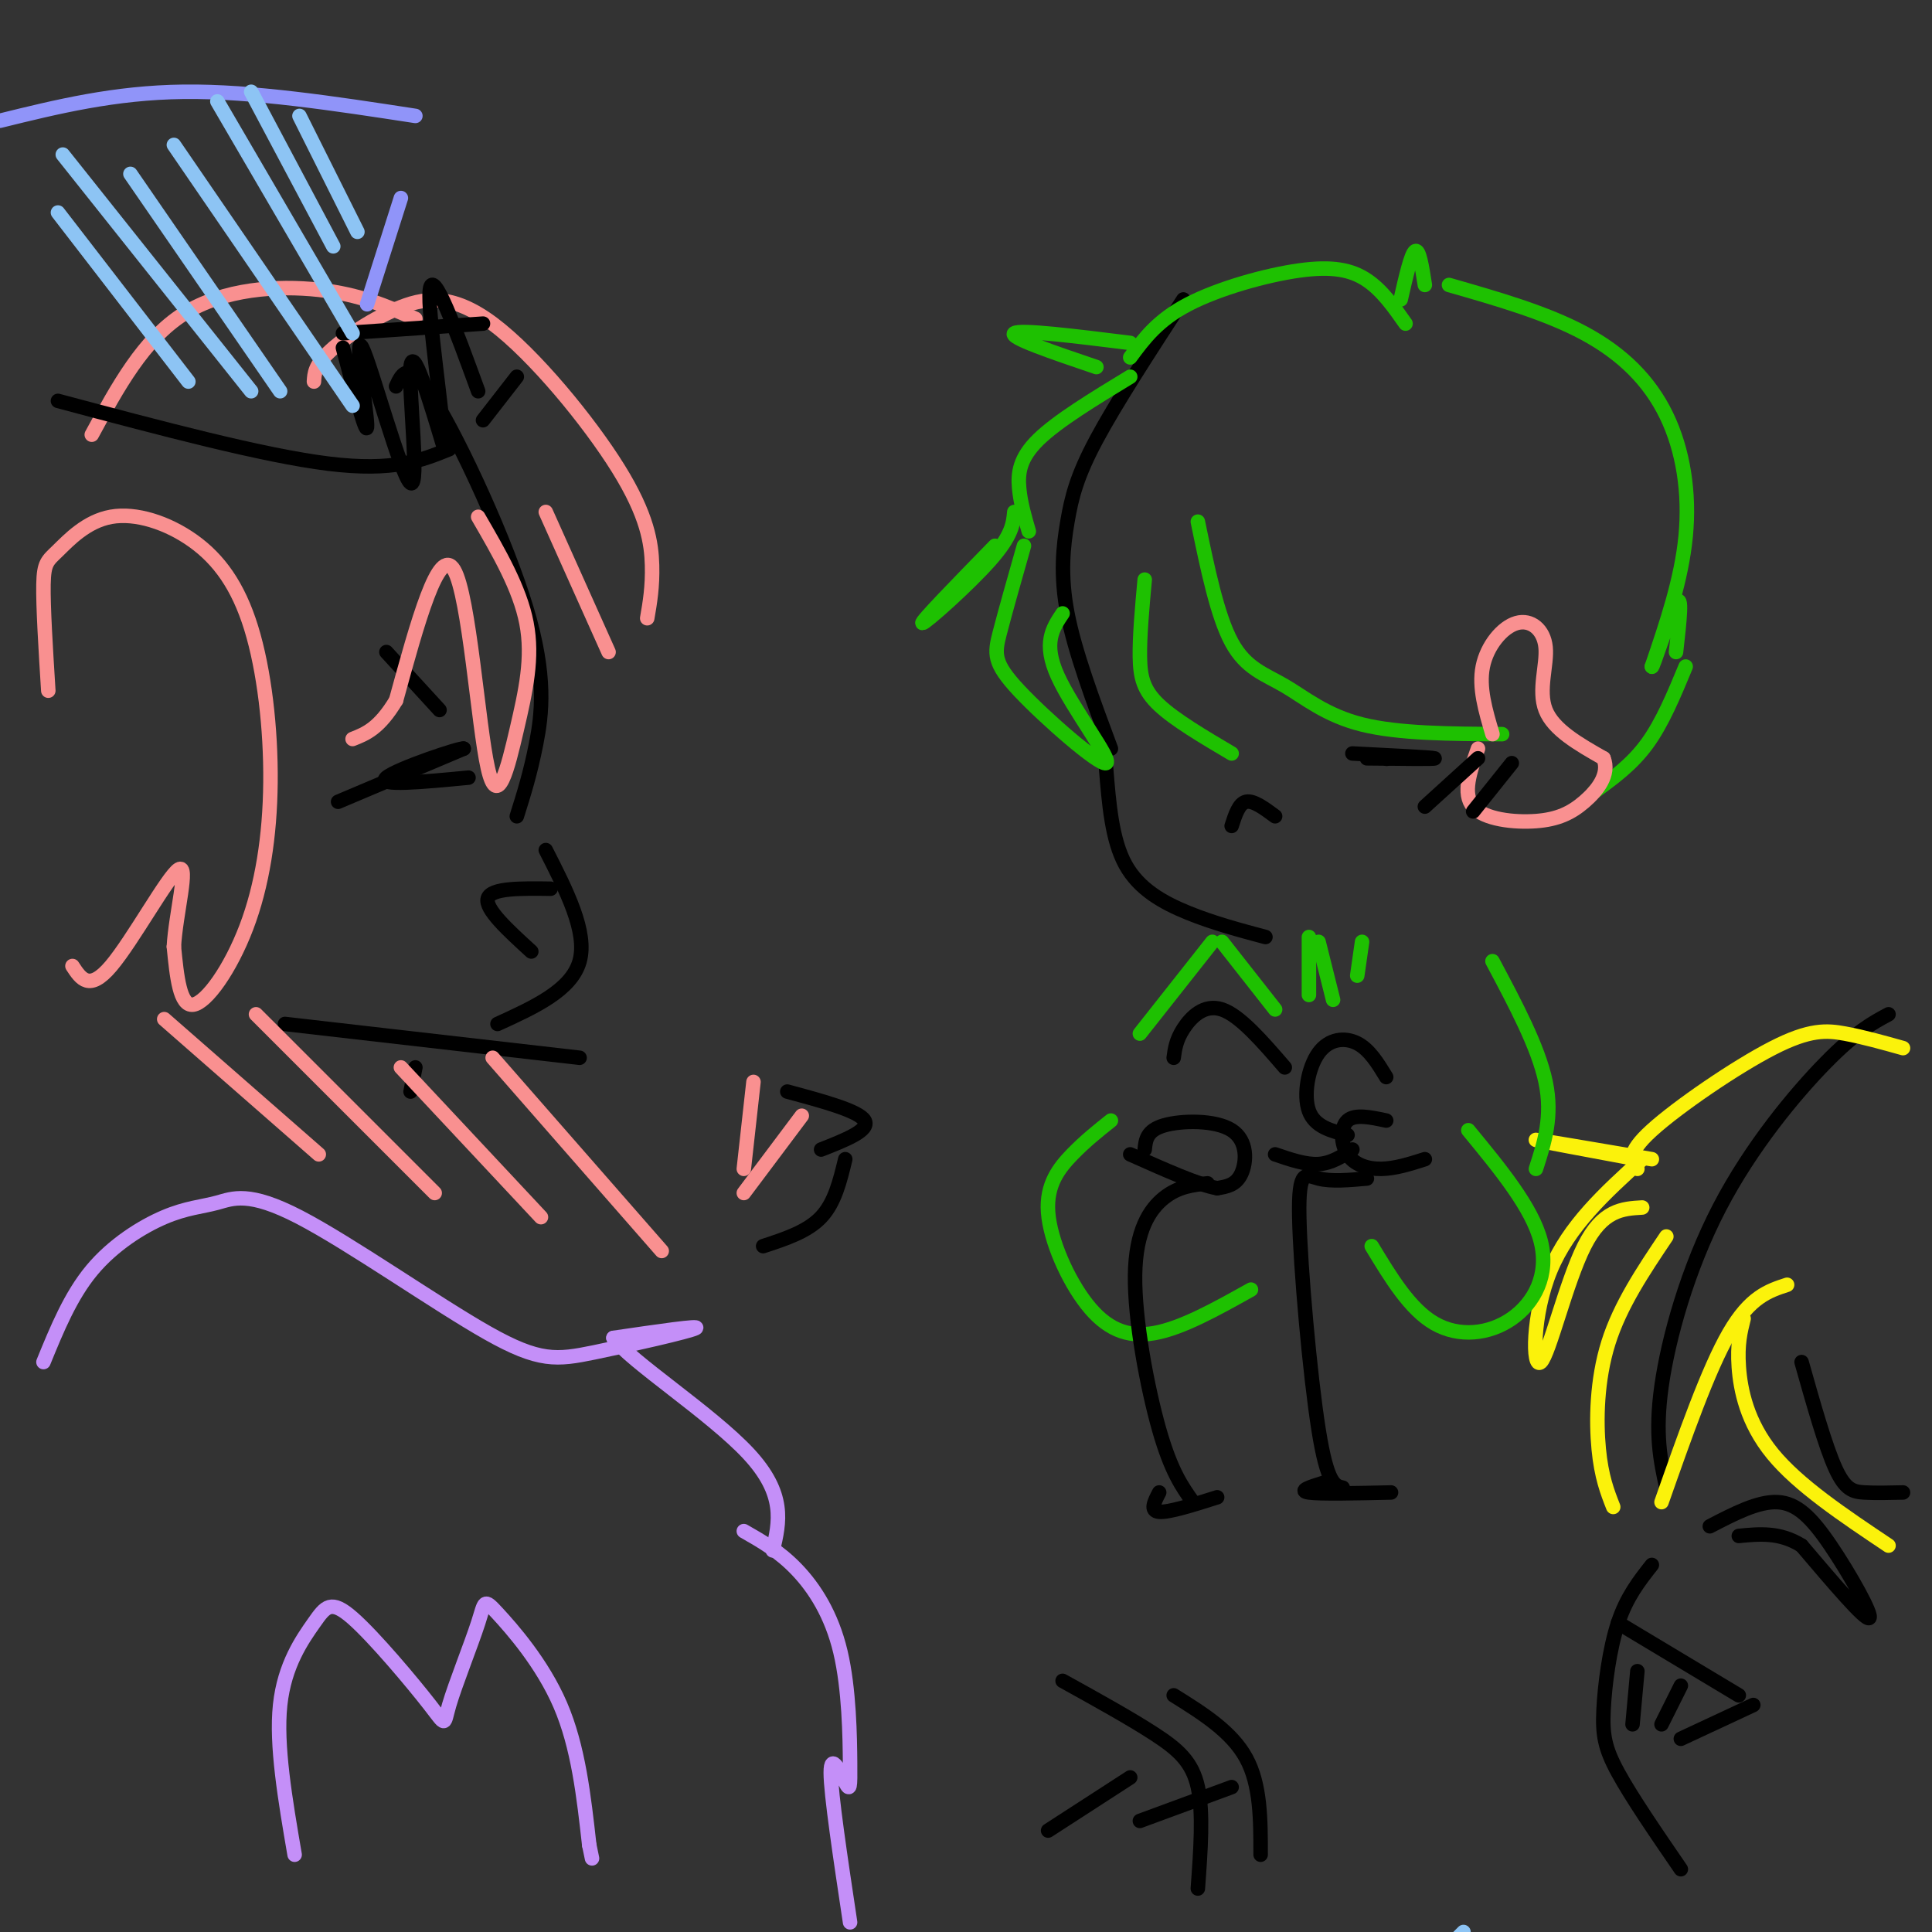 <svg viewBox='0 0 400 400' version='1.1' xmlns='http://www.w3.org/2000/svg' xmlns:xlink='http://www.w3.org/1999/xlink'><rect x="0" y="0" width="400" height="400" fill="#333333" stroke="none"/><g fill='none' stroke='rgb(0,0,0)' stroke-width='3' stroke-linecap='round' stroke-linejoin='round'><path d='M245,62c-6.982,10.732 -13.964,21.464 -18,29c-4.036,7.536 -5.125,11.875 -6,17c-0.875,5.125 -1.536,11.036 0,19c1.536,7.964 5.268,17.982 9,28'/><path d='M229,159c0.600,7.444 1.200,14.889 4,20c2.800,5.111 7.800,7.889 13,10c5.200,2.111 10.600,3.556 16,5'/><path d='M287,157c0.000,0.000 0.100,0.100 0.1,0.1'/><path d='M280,156c8.250,0.417 16.500,0.833 17,1c0.500,0.167 -6.750,0.083 -14,0'/><path d='M255,171c0.750,-2.333 1.500,-4.667 3,-5c1.500,-0.333 3.750,1.333 6,3'/><path d='M287,223c-1.738,-2.857 -3.476,-5.714 -6,-7c-2.524,-1.286 -5.833,-1.000 -8,2c-2.167,3.000 -3.190,8.714 -2,12c1.190,3.286 4.595,4.143 8,5'/><path d='M243,219c0.244,-1.822 0.489,-3.644 2,-6c1.511,-2.356 4.289,-5.244 8,-4c3.711,1.244 8.356,6.622 13,12'/><path d='M287,232c-3.226,-0.690 -6.452,-1.381 -8,0c-1.548,1.381 -1.417,4.833 0,7c1.417,2.167 4.119,3.048 7,3c2.881,-0.048 5.940,-1.024 9,-2'/><path d='M280,238c-2.167,1.417 -4.333,2.833 -7,3c-2.667,0.167 -5.833,-0.917 -9,-2'/><path d='M237,238c0.196,-1.976 0.393,-3.952 4,-5c3.607,-1.048 10.625,-1.167 14,1c3.375,2.167 3.107,6.619 2,9c-1.107,2.381 -3.054,2.690 -5,3'/><path d='M252,246c-3.833,-0.667 -10.917,-3.833 -18,-7'/><path d='M82,80c1.315,-2.851 2.631,-5.702 8,3c5.369,8.702 14.792,28.958 19,43c4.208,14.042 3.202,21.869 2,28c-1.202,6.131 -2.601,10.565 -4,15'/><path d='M113,176c4.333,8.500 8.667,17.000 7,23c-1.667,6.000 -9.333,9.500 -17,13'/><path d='M114,184c-6.167,-0.083 -12.333,-0.167 -13,2c-0.667,2.167 4.167,6.583 9,11'/><path d='M70,166c0.000,0.000 26.000,-11.000 26,-11'/><path d='M96,155c-0.267,-0.378 -13.933,4.178 -16,6c-2.067,1.822 7.467,0.911 17,0'/><path d='M80,135c0.000,0.000 11.000,12.000 11,12'/><path d='M391,210c-3.369,1.810 -6.738,3.619 -13,10c-6.262,6.381 -15.417,17.333 -22,30c-6.583,12.667 -10.595,27.048 -12,37c-1.405,9.952 -0.202,15.476 1,21'/><path d='M342,324c-2.607,3.304 -5.214,6.607 -7,12c-1.786,5.393 -2.750,12.875 -3,18c-0.250,5.125 0.214,7.893 3,13c2.786,5.107 7.893,12.554 13,20'/><path d='M354,316c4.994,-2.595 9.988,-5.190 14,-5c4.012,0.190 7.042,3.167 11,9c3.958,5.833 8.845,14.524 8,15c-0.845,0.476 -7.423,-7.262 -14,-15'/><path d='M373,320c-4.500,-2.833 -8.750,-2.417 -13,-2'/><path d='M335,336c0.000,0.000 25.000,15.000 25,15'/><path d='M363,353c0.000,0.000 -15.000,7.000 -15,7'/><path d='M339,346c0.000,0.000 -1.000,11.000 -1,11'/><path d='M348,349c0.000,0.000 -4.000,8.000 -4,8'/><path d='M373,282c2.467,8.733 4.933,17.467 7,22c2.067,4.533 3.733,4.867 6,5c2.267,0.133 5.133,0.067 8,0'/></g>
<g fill='none' stroke='rgb(251,242,11)' stroke-width='3' stroke-linecap='round' stroke-linejoin='round'><path d='M334,312c-1.222,-3.111 -2.444,-6.222 -3,-12c-0.556,-5.778 -0.444,-14.222 2,-22c2.444,-7.778 7.222,-14.889 12,-22'/><path d='M340,250c-4.107,0.238 -8.214,0.476 -12,8c-3.786,7.524 -7.250,22.333 -9,24c-1.750,1.667 -1.786,-9.810 2,-19c3.786,-9.190 11.393,-16.095 19,-23'/><path d='M339,240c-10.750,-2.000 -21.500,-4.000 -21,-4c0.500,0.000 12.250,2.000 24,4'/><path d='M339,242c-1.185,-1.565 -2.369,-3.131 3,-8c5.369,-4.869 17.292,-13.042 25,-17c7.708,-3.958 11.202,-3.702 15,-3c3.798,0.702 7.899,1.851 12,3'/><path d='M344,311c4.833,-13.750 9.667,-27.500 14,-35c4.333,-7.500 8.167,-8.750 12,-10'/><path d='M361,273c-0.667,2.644 -1.333,5.289 -1,10c0.333,4.711 1.667,11.489 7,18c5.333,6.511 14.667,12.756 24,19'/></g>
<g fill='none' stroke='rgb(30,193,1)' stroke-width='3' stroke-linecap='round' stroke-linejoin='round'><path d='M255,156c-5.867,-3.467 -11.733,-6.933 -15,-10c-3.267,-3.067 -3.933,-5.733 -4,-10c-0.067,-4.267 0.467,-10.133 1,-16'/><path d='M220,127c-2.061,3.069 -4.121,6.137 -1,13c3.121,6.863 11.424,17.520 10,18c-1.424,0.480 -12.576,-9.217 -18,-15c-5.424,-5.783 -5.121,-7.652 -4,-12c1.121,-4.348 3.061,-11.174 5,-18'/><path d='M210,106c-0.222,2.422 -0.444,4.844 -5,10c-4.556,5.156 -13.444,13.044 -14,13c-0.556,-0.044 7.222,-8.022 15,-16'/><path d='M213,110c-0.867,-2.978 -1.733,-5.956 -2,-9c-0.267,-3.044 0.067,-6.156 4,-10c3.933,-3.844 11.467,-8.422 19,-13'/><path d='M234,71c-11.417,-1.417 -22.833,-2.833 -24,-2c-1.167,0.833 7.917,3.917 17,7'/><path d='M234,74c2.839,-3.851 5.679,-7.702 12,-11c6.321,-3.298 16.125,-6.042 23,-7c6.875,-0.958 10.821,-0.131 14,2c3.179,2.131 5.589,5.565 8,9'/><path d='M290,62c1.083,-4.750 2.167,-9.500 3,-10c0.833,-0.500 1.417,3.250 2,7'/><path d='M300,59c10.071,2.887 20.143,5.774 28,10c7.857,4.226 13.500,9.792 17,17c3.500,7.208 4.857,16.060 4,25c-0.857,8.940 -3.929,17.970 -7,27'/><path d='M342,138c0.022,0.867 3.578,-10.467 5,-13c1.422,-2.533 0.711,3.733 0,10'/><path d='M349,138c-2.417,5.833 -4.833,11.667 -8,16c-3.167,4.333 -7.083,7.167 -11,10'/><path d='M311,152c-10.732,-0.060 -21.464,-0.119 -29,-2c-7.536,-1.881 -11.875,-5.583 -16,-8c-4.125,-2.417 -8.036,-3.548 -11,-9c-2.964,-5.452 -4.982,-15.226 -7,-25'/><path d='M253,195c0.000,0.000 11.000,14.000 11,14'/><path d='M282,195c0.000,0.000 -1.000,7.000 -1,7'/><path d='M271,194c0.000,0.000 0.000,12.000 0,12'/><path d='M273,195c0.000,0.000 3.000,12.000 3,12'/><path d='M251,195c0.000,0.000 -15.000,19.000 -15,19'/><path d='M304,234c6.619,8.036 13.238,16.071 15,23c1.762,6.929 -1.333,12.750 -6,16c-4.667,3.250 -10.905,3.929 -16,1c-5.095,-2.929 -9.048,-9.464 -13,-16'/><path d='M230,232c-2.652,2.113 -5.305,4.226 -8,7c-2.695,2.774 -5.434,6.207 -5,12c0.434,5.793 4.040,13.944 8,19c3.960,5.056 8.274,7.016 14,6c5.726,-1.016 12.863,-5.008 20,-9'/></g>
<g fill='none' stroke='rgb(0,0,0)' stroke-width='3' stroke-linecap='round' stroke-linejoin='round'><path d='M250,245c-3.018,0.321 -6.036,0.643 -9,3c-2.964,2.357 -5.875,6.750 -6,16c-0.125,9.250 2.536,23.357 5,32c2.464,8.643 4.732,11.821 7,15'/><path d='M240,309c-1.000,1.917 -2.000,3.833 0,4c2.000,0.167 7.000,-1.417 12,-3'/><path d='M283,244c-3.685,0.333 -7.369,0.667 -10,0c-2.631,-0.667 -4.208,-2.333 -4,8c0.208,10.333 2.202,32.667 4,44c1.798,11.333 3.399,11.667 5,12'/><path d='M274,307c-2.667,0.833 -5.333,1.667 -3,2c2.333,0.333 9.667,0.167 17,0'/></g>
<g fill='none' stroke='rgb(30,193,1)' stroke-width='3' stroke-linecap='round' stroke-linejoin='round'><path d='M309,199c4.750,8.917 9.500,17.833 11,25c1.500,7.167 -0.250,12.583 -2,18'/></g>
<g fill='none' stroke='rgb(249,144,144)' stroke-width='3' stroke-linecap='round' stroke-linejoin='round'><path d='M309,152c-1.437,-4.834 -2.874,-9.668 -2,-14c0.874,-4.332 4.059,-8.161 7,-9c2.941,-0.839 5.638,1.313 6,5c0.362,3.687 -1.611,8.911 0,13c1.611,4.089 6.805,7.045 12,10'/><path d='M332,157c1.346,3.333 -1.289,6.667 -4,9c-2.711,2.333 -5.499,3.667 -10,4c-4.501,0.333 -10.715,-0.333 -13,-3c-2.285,-2.667 -0.643,-7.333 1,-12'/><path d='M65,79c0.094,-1.631 0.187,-3.262 3,-6c2.813,-2.738 8.345,-6.582 14,-9c5.655,-2.418 11.433,-3.411 20,3c8.567,6.411 19.922,20.226 26,30c6.078,9.774 6.879,15.507 7,20c0.121,4.493 -0.440,7.747 -1,11'/><path d='M126,135c0.000,0.000 -13.000,-29.000 -13,-29'/><path d='M99,107c4.308,7.419 8.616,14.839 10,22c1.384,7.161 -0.155,14.064 -2,22c-1.845,7.936 -3.997,16.906 -6,8c-2.003,-8.906 -3.858,-35.687 -7,-41c-3.142,-5.313 -7.571,10.844 -12,27'/><path d='M82,145c-3.500,5.833 -6.250,6.917 -9,8'/><path d='M86,66c-5.756,-2.533 -11.511,-5.067 -20,-6c-8.489,-0.933 -19.711,-0.267 -28,5c-8.289,5.267 -13.644,15.133 -19,25'/><path d='M10,143c-0.543,-8.734 -1.087,-17.468 -1,-22c0.087,-4.532 0.804,-4.861 3,-7c2.196,-2.139 5.872,-6.088 11,-7c5.128,-0.912 11.708,1.213 17,5c5.292,3.787 9.297,9.236 12,18c2.703,8.764 4.106,20.844 4,32c-0.106,11.156 -1.721,21.388 -5,30c-3.279,8.612 -8.223,15.603 -11,16c-2.777,0.397 -3.389,-5.802 -4,-12'/><path d='M36,196c0.345,-6.667 3.208,-17.333 1,-16c-2.208,1.333 -9.488,14.667 -14,20c-4.512,5.333 -6.256,2.667 -8,0'/></g>
<g fill='none' stroke='rgb(0,0,0)' stroke-width='3' stroke-linecap='round' stroke-linejoin='round'><path d='M86,221c0.000,0.000 -1.000,5.000 -1,5'/><path d='M12,83c21.250,5.667 42.500,11.333 56,13c13.500,1.667 19.250,-0.667 25,-3'/><path d='M100,87c0.000,0.000 7.000,-9.000 7,-9'/><path d='M100,67c0.000,0.000 -29.000,2.000 -29,2'/><path d='M71,72c2.541,9.641 5.081,19.282 5,16c-0.081,-3.282 -2.785,-19.488 -1,-16c1.785,3.488 8.057,26.670 10,28c1.943,1.330 -0.445,-19.191 0,-24c0.445,-4.809 3.722,6.096 7,17'/><path d='M92,93c-0.022,-5.622 -3.578,-28.178 -3,-33c0.578,-4.822 5.289,8.089 10,21'/></g>
<g fill='none' stroke='rgb(144,148,249)' stroke-width='3' stroke-linecap='round' stroke-linejoin='round'><path d='M76,63c0.000,0.000 7.000,-22.000 7,-22'/><path d='M86,24c-16.833,-2.583 -33.667,-5.167 -48,-5c-14.333,0.167 -26.167,3.083 -38,6'/></g>
<g fill='none' stroke='rgb(141,196,244)' stroke-width='3' stroke-linecap='round' stroke-linejoin='round'><path d='M12,44c0.000,0.000 27.000,35.000 27,35'/><path d='M13,32c0.000,0.000 39.000,49.000 39,49'/><path d='M27,36c0.000,0.000 31.000,45.000 31,45'/><path d='M36,30c0.000,0.000 37.000,54.000 37,54'/><path d='M45,21c0.000,0.000 28.000,48.000 28,48'/><path d='M52,19c0.000,0.000 17.000,32.000 17,32'/><path d='M62,24c0.000,0.000 12.000,24.000 12,24'/><path d='M303,400c0.000,0.000 -8.000,8.000 -8,8'/></g>
<g fill='none' stroke='rgb(196,143,248)' stroke-width='3' stroke-linecap='round' stroke-linejoin='round'><path d='M61,384c-1.943,-11.345 -3.885,-22.689 -3,-31c0.885,-8.311 4.599,-13.588 7,-17c2.401,-3.412 3.491,-4.958 8,-1c4.509,3.958 12.439,13.421 16,18c3.561,4.579 2.752,4.274 4,0c1.248,-4.274 4.551,-12.517 6,-17c1.449,-4.483 1.044,-5.207 4,-2c2.956,3.207 9.273,10.345 13,19c3.727,8.655 4.863,18.828 6,29'/><path d='M122,382c1.000,4.833 0.500,2.417 0,0'/><path d='M9,282c2.799,-6.851 5.598,-13.702 10,-19c4.402,-5.298 10.405,-9.044 15,-11c4.595,-1.956 7.780,-2.124 11,-3c3.220,-0.876 6.476,-2.461 17,3c10.524,5.461 28.316,17.969 39,24c10.684,6.031 14.261,5.585 22,4c7.739,-1.585 19.640,-4.310 21,-5c1.360,-0.690 -7.820,0.655 -17,2'/><path d='M127,277c3.356,4.756 20.244,15.644 28,24c7.756,8.356 6.378,14.178 5,20'/><path d='M154,317c3.691,2.104 7.381,4.208 11,8c3.619,3.792 7.166,9.273 9,17c1.834,7.727 1.956,17.700 2,23c0.044,5.300 0.012,5.927 -1,4c-1.012,-1.927 -3.003,-6.408 -3,-2c0.003,4.408 2.002,17.704 4,31'/></g>
<g fill='none' stroke='rgb(0,0,0)' stroke-width='3' stroke-linecap='round' stroke-linejoin='round'><path d='M295,167c0.000,0.000 11.000,-10.000 11,-10'/><path d='M305,168c0.000,0.000 8.000,-10.000 8,-10'/><path d='M59,212c0.000,0.000 61.000,7.000 61,7'/><path d='M163,226c7.417,2.000 14.833,4.000 16,6c1.167,2.000 -3.917,4.000 -9,6'/><path d='M175,240c-1.083,4.500 -2.167,9.000 -5,12c-2.833,3.000 -7.417,4.500 -12,6'/></g>
<g fill='none' stroke='rgb(249,144,144)' stroke-width='3' stroke-linecap='round' stroke-linejoin='round'><path d='M166,231c0.000,0.000 -12.000,16.000 -12,16'/><path d='M156,224c0.000,0.000 -2.000,18.000 -2,18'/><path d='M34,211c0.000,0.000 32.000,28.000 32,28'/><path d='M53,210c0.000,0.000 37.000,37.000 37,37'/><path d='M83,221c0.000,0.000 29.000,31.000 29,31'/><path d='M102,219c0.000,0.000 35.000,40.000 35,40'/></g>
<g fill='none' stroke='rgb(0,0,0)' stroke-width='3' stroke-linecap='round' stroke-linejoin='round'><path d='M217,379c0.000,0.000 17.000,-11.000 17,-11'/><path d='M236,377c0.000,0.000 19.000,-7.000 19,-7'/><path d='M220,348c7.022,3.889 14.044,7.778 19,11c4.956,3.222 7.844,5.778 9,11c1.156,5.222 0.578,13.111 0,21'/><path d='M243,351c6.000,3.750 12.000,7.500 15,13c3.000,5.500 3.000,12.750 3,20'/></g>
</svg>